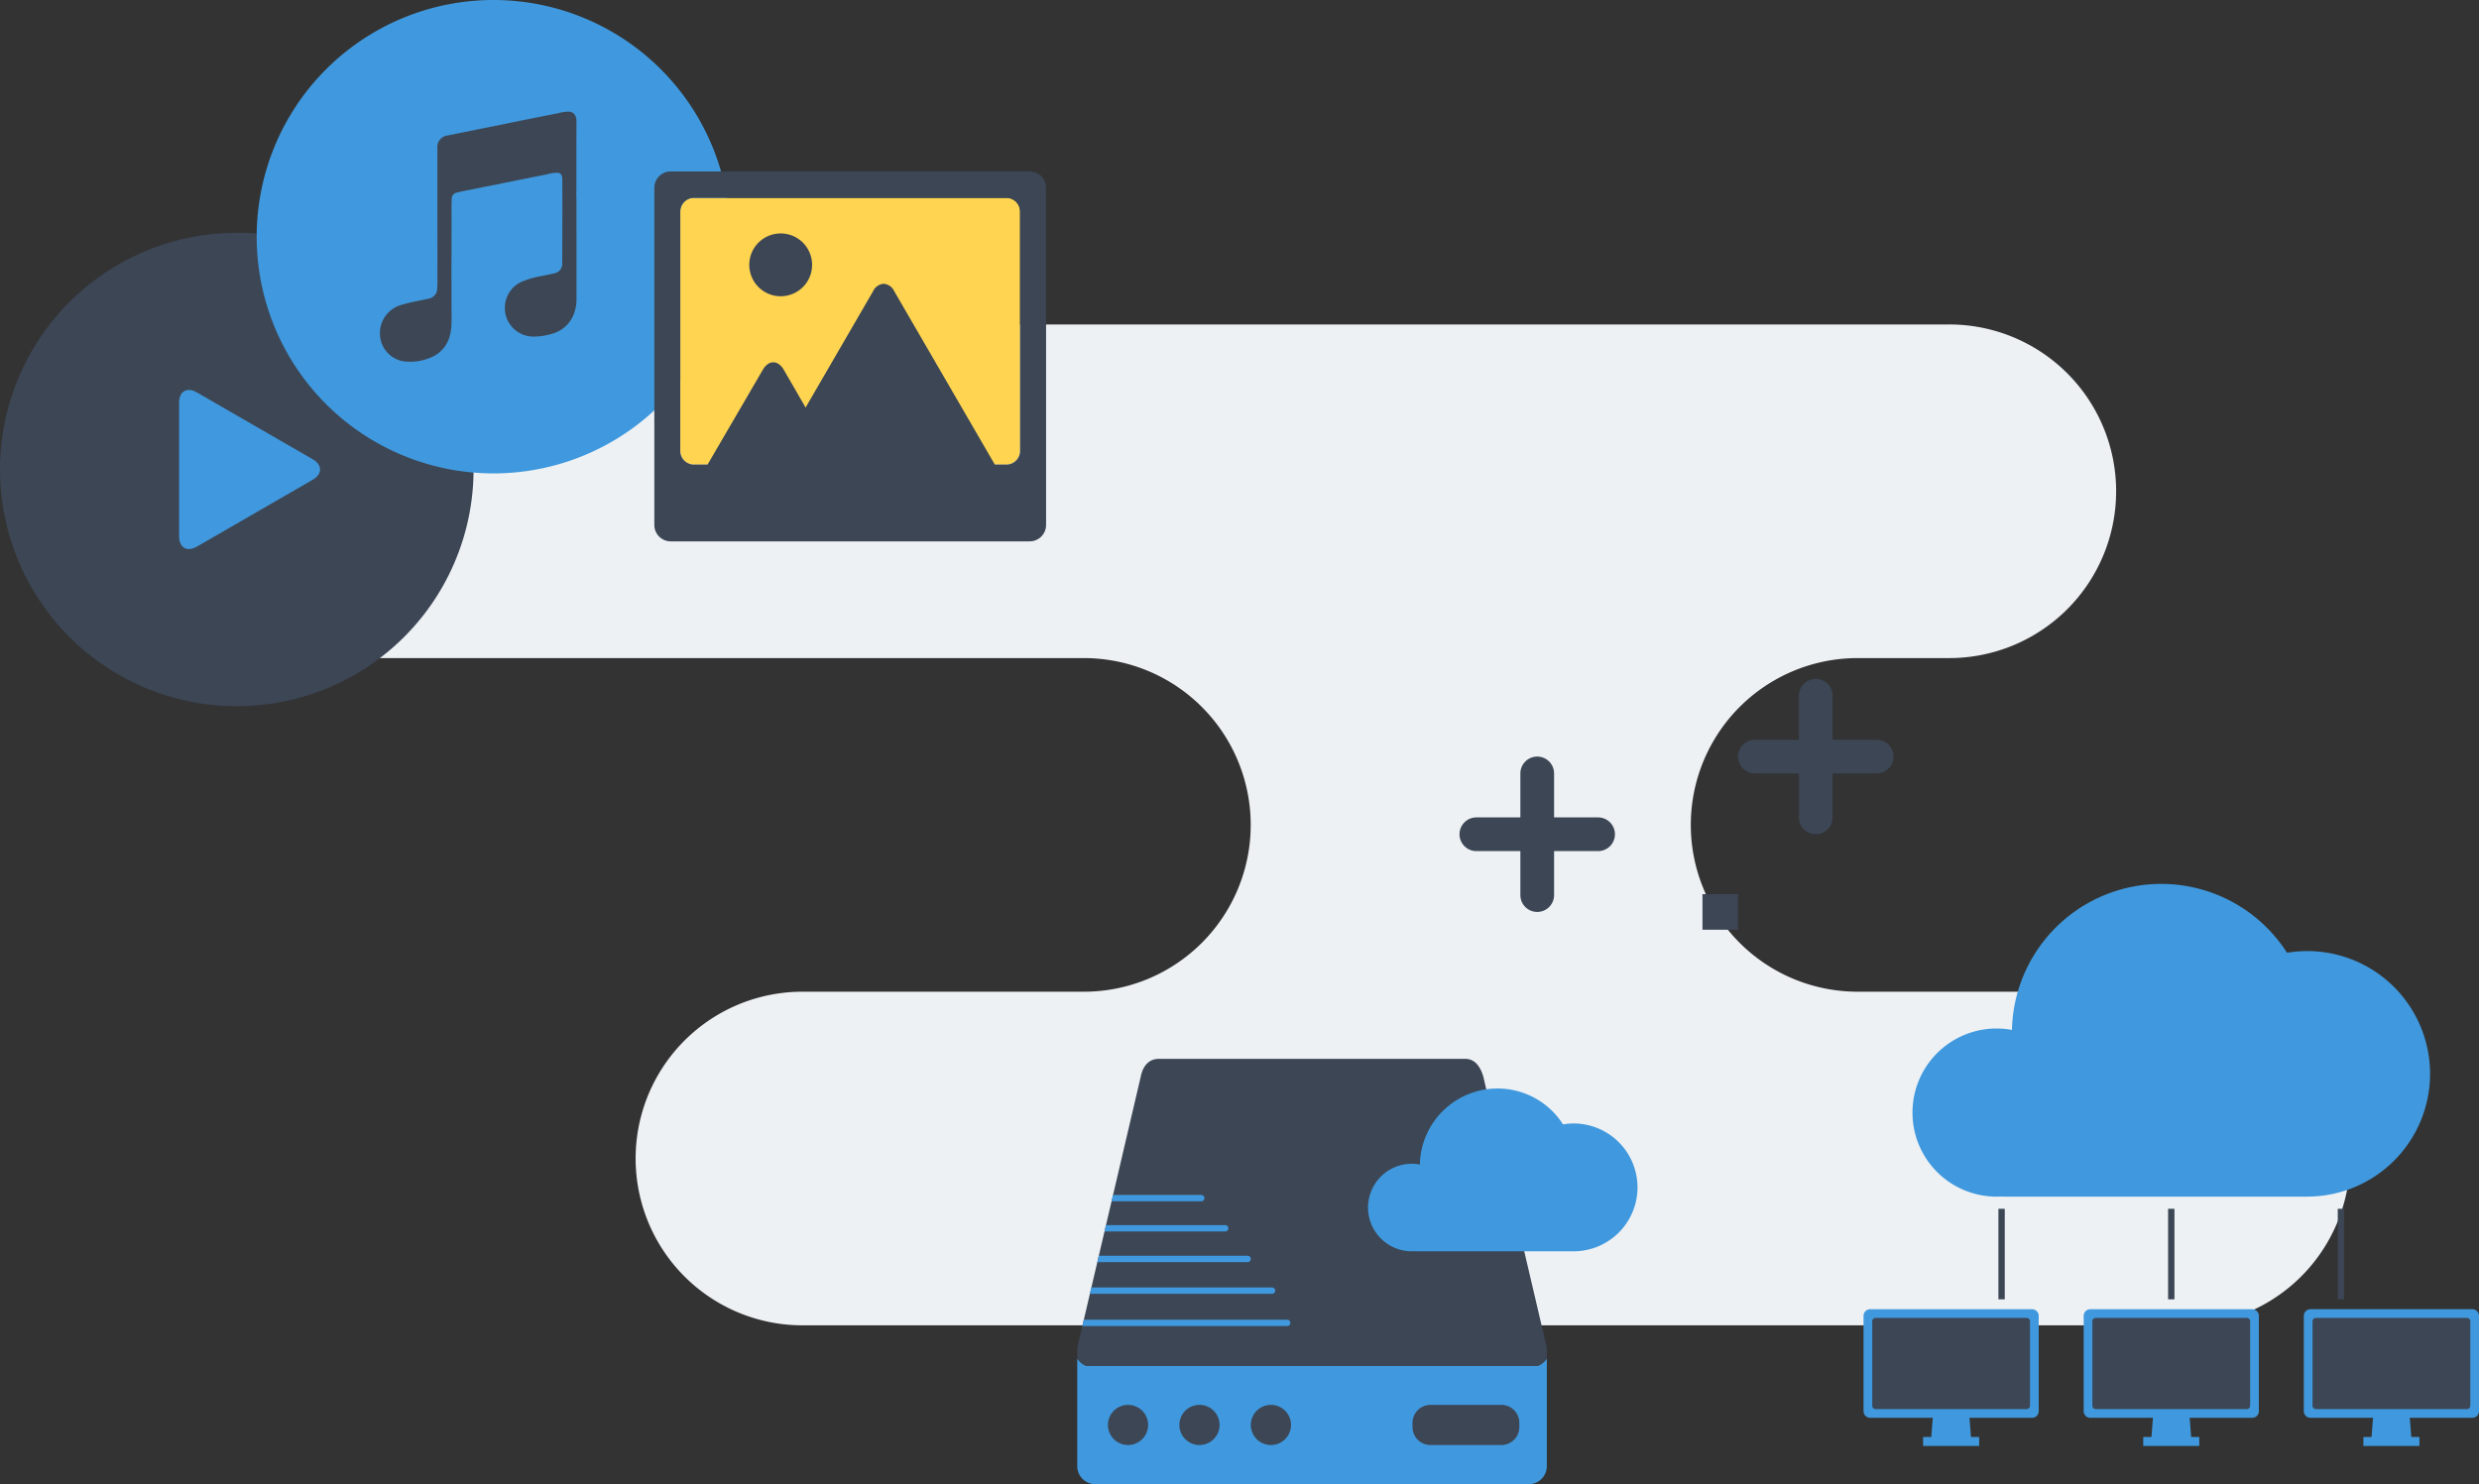 <svg xmlns="http://www.w3.org/2000/svg" width="387.595" height="232.116" viewBox="0 0 387.595 232.116">
  <rect x="0" y="0" width="387.595" height="232.116" fill="#333333" stroke="none"/>
  <g id="Group_410" data-name="Group 410" transform="translate(1486.1 5745.345)">
    <g id="Group_383" data-name="Group 383">
      <path id="Path_359" data-name="Path 359" d="M-1144.75-5590.245h-50.9a26.09,26.09,0,0,1-26.09-26.09,26.086,26.086,0,0,1,26.09-26.089h14.32a26.092,26.092,0,0,0,26.09-26.09,26.087,26.087,0,0,0-26.09-26.087h-277.262a26.088,26.088,0,0,0-26.088,26.087,26.092,26.092,0,0,0,26.088,26.09h141.959a26.161,26.161,0,0,1,7.6,1.133,26.094,26.094,0,0,1,18.484,24.956,26.092,26.092,0,0,1-26.088,26.09h-43.993a26.085,26.085,0,0,0-26.088,26.088,26.088,26.088,0,0,0,26.088,26.088h215.872a26.091,26.091,0,0,0,26.091-26.088A26.088,26.088,0,0,0-1144.75-5590.245Z" fill="#eef1f4"/>
    </g>
    <g id="Group_389" data-name="Group 389">
      <g id="Group_384" data-name="Group 384">
        <path id="Path_360" data-name="Path 360" d="M-1412.059-5671.916a37.018,37.018,0,0,0-37.02-37.02,37.022,37.022,0,0,0-37.021,37.02,37.022,37.022,0,0,0,37.021,37.02A37.019,37.019,0,0,0-1412.059-5671.916Z" fill="#3c4655"/>
        <path id="Path_361" data-name="Path 361" d="M-1458.1-5682.379c0-1.761,1.248-2.481,2.773-1.6l18.123,10.464c1.526.88,1.526,2.321,0,3.2l-18.122,10.465c-1.526.879-2.774.157-2.774-1.6Z" fill="#4099de"/>
      </g>
      <g id="Group_386" data-name="Group 386">
        <g id="Group_385" data-name="Group 385">
          <path id="Path_362" data-name="Path 362" d="M-1371.927-5708.325a37.02,37.02,0,0,0-37.02-37.02,37.022,37.022,0,0,0-37.02,37.02,37.021,37.021,0,0,0,37.02,37.02A37.019,37.019,0,0,0-1371.927-5708.325Z" fill="#4099de"/>
        </g>
        <path id="Path_363" data-name="Path 363" d="M-1395.992-5714.935c0-.248.008-.5.012-.75a.056.056,0,0,0,0-.018.075.075,0,0,0,0-.02q0-5.377.007-10.75a2.045,2.045,0,0,0-.06-.444,1.153,1.153,0,0,0-1.065-.959,5.353,5.353,0,0,0-1.649.226c-2.375.452-4.743.939-7.114,1.416q-5.106,1.033-10.21,2.068a1.823,1.823,0,0,0-1.641,2.008q0,8.041.006,16.086c0,.9,0,1.794,0,2.692-.01,1.068.035,2.135-.036,3.2a1.6,1.6,0,0,1-1.234,1.52c-.171.044-.345.08-.52.117-1.238.258-2.489.47-3.7.844a4.589,4.589,0,0,0-3.493,4.769,4.422,4.422,0,0,0,3.643,4.092,8.192,8.192,0,0,0,4.256-.574,4.959,4.959,0,0,0,2.918-3.076,8.088,8.088,0,0,0,.365-2.444c.023-.613.013-1.227.005-1.84-.017-1.9.008-3.791-.018-5.688,0-.246,0-.491,0-.735,0-.734.009-1.472.016-2.206,0-1.391,0-2.781.008-4.171.012-1.552-.034-3.1.028-4.657a.969.969,0,0,1,.783-.989c.506-.133,1.019-.237,1.531-.338q6.248-1.258,12.5-2.507a6.624,6.624,0,0,1,1.738-.268.7.7,0,0,1,.661.516,1.93,1.93,0,0,1,.069.637q.01,2.244.017,4.491a.034.034,0,0,0-.006.021.036.036,0,0,0,.006.021q0,.333,0,.67v.224c0,.009-.006.017-.007.025a.269.269,0,0,0,0,.123.483.483,0,0,0,.022.049l0,.016v.093l0,.016v.008a.748.748,0,0,0-.03.329c0,2.3,0,4.6-.013,6.905a1.507,1.507,0,0,1-1.288,1.6c-.624.151-1.257.264-1.884.4a14.748,14.748,0,0,0-2.885.788,4.444,4.444,0,0,0-2.907,4.083,4.455,4.455,0,0,0,4.31,4.607,9.636,9.636,0,0,0,2.906-.393,5.071,5.071,0,0,0,3.735-3.657,6.178,6.178,0,0,0,.244-1.742q.008-5.421,0-10.843,0-2.271,0-4.545C-1395.977-5714.245-1395.986-5714.59-1395.992-5714.935Z" fill="#3c4655"/>
      </g>
      <g id="Group_388" data-name="Group 388">
        <g id="Group_387" data-name="Group 387">
          <path id="Rectangle_114" data-name="Rectangle 114" d="M2.142,0H50.983a2.143,2.143,0,0,1,2.143,2.143V39.57a2.142,2.142,0,0,1-2.142,2.142H2.141A2.141,2.141,0,0,1,0,39.571V2.142A2.142,2.142,0,0,1,2.142,0Z" transform="translate(-1379.734 -5714.403)" fill="#ffd451"/>
        </g>
        <path id="Path_364" data-name="Path 364" d="M-1325.112-5718.532h-56.118a2.567,2.567,0,0,0-2.566,2.567v52.722a2.566,2.566,0,0,0,2.566,2.565h56.118a2.566,2.566,0,0,0,2.567-2.565v-52.722A2.568,2.568,0,0,0-1325.112-5718.532Zm-1.5,43.7a2.141,2.141,0,0,1-2.142,2.142h-1.805l-15.723-27.1a1.982,1.982,0,0,0-1.656-1.172,1.983,1.983,0,0,0-1.655,1.172l-10.55,18.18-3.41-5.9c-.9-1.563-2.378-1.563-3.28,0l-8.636,14.82h-2.126a2.143,2.143,0,0,1-2.143-2.142v-37.429a2.143,2.143,0,0,1,2.143-2.141h48.841a2.141,2.141,0,0,1,2.142,2.141Z" fill="#3c4655"/>
        <path id="Path_365" data-name="Path 365" d="M-1364.039-5708.835a4.909,4.909,0,0,0-4.91,4.909,4.911,4.911,0,0,0,4.91,4.913,4.911,4.911,0,0,0,4.911-4.913A4.909,4.909,0,0,0-1364.039-5708.835Z" fill="#3c4655"/>
      </g>
    </g>
    <g id="Group_409" data-name="Group 409">
      <g id="Group_403" data-name="Group 403">
        <g id="Group_401" data-name="Group 401">
          <g id="Group_396" data-name="Group 396">
            <g id="Group_391" data-name="Group 391">
              <path id="Path_366" data-name="Path 366" d="M-1177.924-5520.463h-6.23l.629-8.115h4.973Z" fill="#4099de"/>
              <g id="Group_390" data-name="Group 390">
                <path id="Rectangle_115" data-name="Rectangle 115" d="M1.035,0H26.353A1.036,1.036,0,0,1,27.39,1.036V15.947a1.034,1.034,0,0,1-1.034,1.034H1.035A1.035,1.035,0,0,1,0,15.946V1.035A1.035,1.035,0,0,1,1.035,0Z" transform="translate(-1194.734 -5540.587)" fill="#4099de"/>
                <path id="Rectangle_116" data-name="Rectangle 116" d="M.518,0h23.63a.518.518,0,0,1,.518.518V13.74a.517.517,0,0,1-.517.517H.517A.517.517,0,0,1,0,13.74V.518A.518.518,0,0,1,.518,0Z" transform="translate(-1193.372 -5539.225)" fill="#3c4655"/>
              </g>
              <rect id="Rectangle_117" data-name="Rectangle 117" width="8.762" height="1.398" transform="translate(-1185.42 -5520.604)" fill="#4099de"/>
            </g>
            <g id="Group_393" data-name="Group 393">
              <path id="Path_367" data-name="Path 367" d="M-1143.5-5520.463h-6.23l.629-8.115h4.972Z" fill="#4099de"/>
              <g id="Group_392" data-name="Group 392">
                <path id="Rectangle_118" data-name="Rectangle 118" d="M1.035,0h25.32A1.035,1.035,0,0,1,27.39,1.035V15.947a1.034,1.034,0,0,1-1.034,1.034H1.036A1.036,1.036,0,0,1,0,15.945V1.035A1.035,1.035,0,0,1,1.035,0Z" transform="translate(-1160.314 -5540.587)" fill="#4099de"/>
                <path id="Rectangle_119" data-name="Rectangle 119" d="M.518,0H24.148a.518.518,0,0,1,.518.518V13.74a.517.517,0,0,1-.517.517H.518A.518.518,0,0,1,0,13.74V.518A.518.518,0,0,1,.518,0Z" transform="translate(-1158.952 -5539.225)" fill="#3c4655"/>
              </g>
              <rect id="Rectangle_120" data-name="Rectangle 120" width="8.76" height="1.398" transform="translate(-1151 -5520.604)" fill="#4099de"/>
            </g>
            <g id="Group_395" data-name="Group 395">
              <path id="Path_368" data-name="Path 368" d="M-1109.084-5520.463h-6.231l.63-8.115h4.972Z" fill="#4099de"/>
              <g id="Group_394" data-name="Group 394">
                <path id="Rectangle_121" data-name="Rectangle 121" d="M1.035,0H26.354a1.035,1.035,0,0,1,1.035,1.035V15.947a1.034,1.034,0,0,1-1.034,1.034H1.035A1.035,1.035,0,0,1,0,15.946V1.035A1.035,1.035,0,0,1,1.035,0Z" transform="translate(-1125.895 -5540.587)" fill="#4099de"/>
                <path id="Rectangle_122" data-name="Rectangle 122" d="M.518,0H24.149a.517.517,0,0,1,.517.517V13.74a.517.517,0,0,1-.517.517H.517A.517.517,0,0,1,0,13.74V.518A.518.518,0,0,1,.518,0Z" transform="translate(-1124.532 -5539.225)" fill="#3c4655"/>
              </g>
              <rect id="Rectangle_123" data-name="Rectangle 123" width="8.761" height="1.398" transform="translate(-1116.58 -5520.604)" fill="#4099de"/>
            </g>
          </g>
          <g id="Group_400" data-name="Group 400">
            <g id="Group_397" data-name="Group 397">
              <rect id="Rectangle_124" data-name="Rectangle 124" width="0.993" height="14.159" transform="translate(-1173.645 -5556.294)" fill="#3c4655"/>
            </g>
            <g id="Group_398" data-name="Group 398">
              <rect id="Rectangle_125" data-name="Rectangle 125" width="0.992" height="14.159" transform="translate(-1147.115 -5556.294)" fill="#3c4655"/>
            </g>
            <g id="Group_399" data-name="Group 399">
              <rect id="Rectangle_126" data-name="Rectangle 126" width="0.992" height="14.159" transform="translate(-1120.587 -5556.294)" fill="#3c4655"/>
            </g>
          </g>
        </g>
        <g id="Group_402" data-name="Group 402">
          <path id="Path_369" data-name="Path 369" d="M-1160.785-5571.342a13.148,13.148,0,0,0-13.148-13.149,13.149,13.149,0,0,0-13.149,13.149,13.148,13.148,0,0,0,13.149,13.148A13.147,13.147,0,0,0-1160.785-5571.342Z" fill="#4099de"/>
          <path id="Path_370" data-name="Path 370" d="M-1124.844-5583.76a23.344,23.344,0,0,0-23.345-23.344,23.344,23.344,0,0,0-23.345,23.344,23.345,23.345,0,0,0,23.345,23.345A23.345,23.345,0,0,0-1124.844-5583.76Z" fill="#4099de"/>
          <path id="Path_371" data-name="Path 371" d="M-1106.157-5577.4a19.2,19.2,0,0,0-19.2-19.2,19.2,19.2,0,0,0-19.2,19.2,19.2,19.2,0,0,0,19.2,19.2A19.2,19.2,0,0,0-1106.157-5577.4Z" fill="#4099de"/>
          <rect id="Rectangle_127" data-name="Rectangle 127" width="47.635" height="21.405" transform="translate(-1172.995 -5579.599)" fill="#4099de"/>
        </g>
      </g>
      <g id="Group_407" data-name="Group 407">
        <path id="Path_372" data-name="Path 372" d="M-1245.611-5531.748h-70.7a3.077,3.077,0,0,1-1.359-1.148v16.856a2.812,2.812,0,0,0,2.813,2.811h67.791a2.811,2.811,0,0,0,2.813-2.811V-5532.9A3.066,3.066,0,0,1-1245.611-5531.748Z" fill="#4099de"/>
        <g id="Group_404" data-name="Group 404">
          <path id="Path_373" data-name="Path 373" d="M-1254.173-5576.93c-.415-1.471-1.259-2.813-2.812-2.813h-47.95c-1.553,0-2.5,1.153-2.813,2.813l-9.921,42.37v1.664a3.077,3.077,0,0,0,1.359,1.148h70.7a3.066,3.066,0,0,0,1.359-1.148v-1.664Z" fill="#3c4655"/>
          <path id="Path_374" data-name="Path 374" d="M-1284.35-5538.445a.494.494,0,0,0-.5-.5h-31.8l-.233.99h32.03A.5.5,0,0,0-1284.35-5538.445Z" fill="#4099de"/>
          <path id="Path_375" data-name="Path 375" d="M-1286.716-5543.488a.5.5,0,0,0-.5-.5h-28.251l-.231.993h28.482A.5.5,0,0,0-1286.716-5543.488Z" fill="#4099de"/>
          <path id="Path_376" data-name="Path 376" d="M-1290.53-5548.449a.5.5,0,0,0-.5-.5H-1314.3l-.232.993h23.507A.5.5,0,0,0-1290.53-5548.449Z" fill="#4099de"/>
          <path id="Path_377" data-name="Path 377" d="M-1294.044-5553.243a.5.5,0,0,0-.5-.5h-18.637l-.232.993h18.869A.5.5,0,0,0-1294.044-5553.243Z" fill="#4099de"/>
          <path id="Path_378" data-name="Path 378" d="M-1297.785-5557.958a.5.5,0,0,0-.5-.5h-13.793l-.233.993h14.026A.5.5,0,0,0-1297.785-5557.958Z" fill="#4099de"/>
        </g>
        <path id="Path_379" data-name="Path 379" d="M-1240.076-5569.639a10.118,10.118,0,0,0-1.642.145,12.141,12.141,0,0,0-10.242-5.615,12.151,12.151,0,0,0-12.146,11.893,6.823,6.823,0,0,0-1.255-.12,6.843,6.843,0,0,0-6.845,6.843,6.845,6.845,0,0,0,6.845,6.846c.164,0,.326-.012.488-.024v.024h24.8a10,10,0,0,0,10-10A10,10,0,0,0-1240.076-5569.639Z" fill="#4099de"/>
        <g id="Group_406" data-name="Group 406">
          <g id="Group_405" data-name="Group 405">
            <path id="Path_380" data-name="Path 380" d="M-1306.59-5522.49a3.142,3.142,0,0,0-3.142-3.14,3.141,3.141,0,0,0-3.141,3.14,3.142,3.142,0,0,0,3.141,3.143A3.142,3.142,0,0,0-1306.59-5522.49Z" fill="#3c4655"/>
            <path id="Path_381" data-name="Path 381" d="M-1295.418-5522.49a3.142,3.142,0,0,0-3.142-3.14,3.141,3.141,0,0,0-3.141,3.14,3.142,3.142,0,0,0,3.141,3.143A3.142,3.142,0,0,0-1295.418-5522.49Z" fill="#3c4655"/>
            <path id="Path_382" data-name="Path 382" d="M-1284.247-5522.49a3.141,3.141,0,0,0-3.141-3.14,3.142,3.142,0,0,0-3.142,3.14,3.142,3.142,0,0,0,3.142,3.143A3.142,3.142,0,0,0-1284.247-5522.49Z" fill="#3c4655"/>
          </g>
          <path id="Rectangle_128" data-name="Rectangle 128" d="M2.812,0H13.889A2.812,2.812,0,0,1,16.7,2.812v.659a2.813,2.813,0,0,1-2.812,2.813H2.813A2.813,2.813,0,0,1,0,3.471V2.812A2.812,2.812,0,0,1,2.812,0Z" transform="translate(-1265.251 -5525.63)" fill="#3c4655"/>
        </g>
      </g>
      <g id="Group_408" data-name="Group 408">
        <path id="Path_383" data-name="Path 383" d="M-1211.718-5624.383h6.879v6.878a2.636,2.636,0,0,0,2.634,2.634,2.637,2.637,0,0,0,2.636-2.634v-6.878h6.878a2.639,2.639,0,0,0,2.636-2.637,2.635,2.635,0,0,0-2.636-2.634h-6.878v-6.879a2.637,2.637,0,0,0-2.636-2.635,2.636,2.636,0,0,0-2.634,2.635v6.879h-6.879a2.635,2.635,0,0,0-2.635,2.634A2.638,2.638,0,0,0-1211.718-5624.383Z" fill="#3c4655"/>
        <path id="Path_384" data-name="Path 384" d="M-1255.266-5612.235h6.879v6.879a2.635,2.635,0,0,0,2.635,2.634,2.636,2.636,0,0,0,2.635-2.634v-6.879h6.878a2.638,2.638,0,0,0,2.636-2.636,2.636,2.636,0,0,0-2.636-2.635h-6.878v-6.877a2.638,2.638,0,0,0-2.635-2.637,2.637,2.637,0,0,0-2.635,2.637v6.877h-6.879a2.636,2.636,0,0,0-2.635,2.635A2.638,2.638,0,0,0-1255.266-5612.235Z" fill="#3c4655"/>
        <rect id="Rectangle_129" data-name="Rectangle 129" width="5.563" height="5.562" transform="translate(-1219.916 -5605.501)" fill="#3c4655"/>
      </g>
    </g>
  </g>
</svg>
